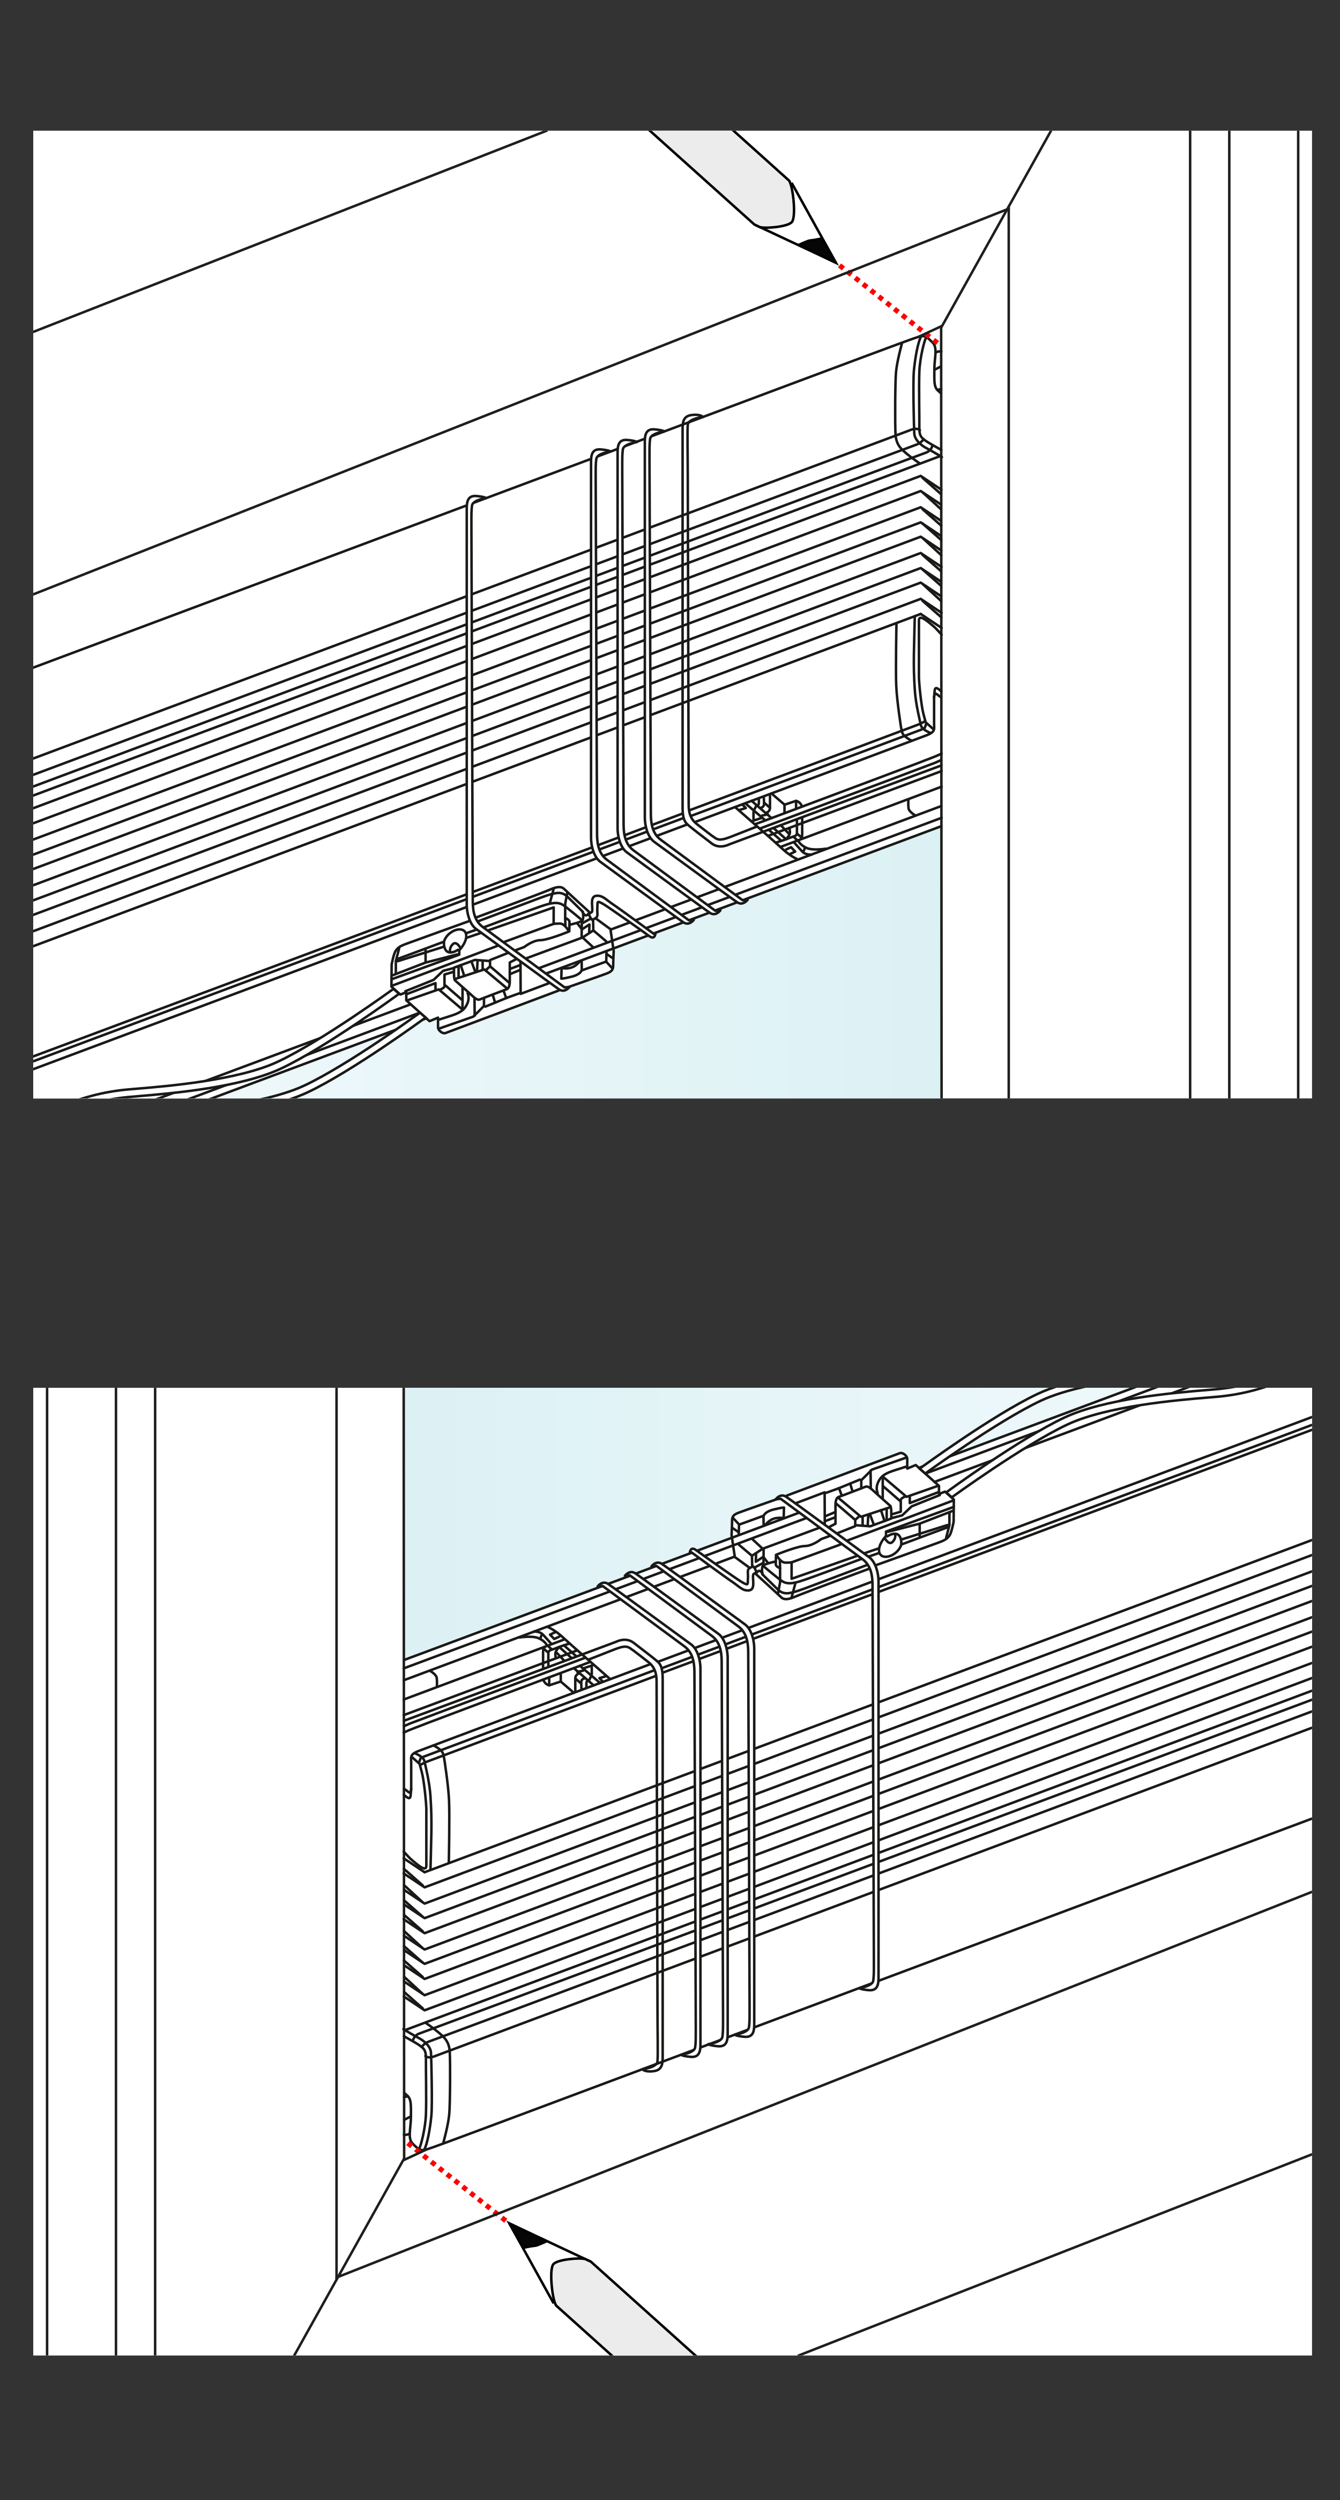 <?xml version="1.0" encoding="utf-8"?>
<!-- Generator: Adobe Illustrator 27.8.1, SVG Export Plug-In . SVG Version: 6.00 Build 0)  -->
<svg version="1.1" id="Ebene_1" xmlns="http://www.w3.org/2000/svg" xmlns:xlink="http://www.w3.org/1999/xlink" x="0px" y="0px"
	 width="268px" height="500px" viewBox="0 0 268 500" style="enable-background:new 0 0 268 500;" xml:space="preserve">
<rect x="0" y="0" width="268" height="500" fill="#333333" stroke="none"/>
<style type="text/css">
	.st0{clip-path:url(#XMLID_00000015348809510414844150000017509607426116292031_);fill:url(#SVGID_1_);}
	.st1{clip-path:url(#XMLID_00000015348809510414844150000017509607426116292031_);fill:#FFFFFF;}
	.st2{clip-path:url(#XMLID_00000015348809510414844150000017509607426116292031_);}
	.st3{fill:none;stroke:#1E1E1C;stroke-width:0.5;stroke-linecap:round;stroke-linejoin:round;}
	.st4{fill:none;stroke:#1E1E1C;stroke-width:0.5;}
	.st5{fill:none;stroke:#191918;stroke-width:0.5;stroke-linecap:round;stroke-linejoin:round;stroke-miterlimit:10;}
	.st6{fill:#FFFFFF;stroke:#191918;stroke-width:0.5;stroke-linecap:round;stroke-linejoin:round;stroke-miterlimit:10;}
	.st7{fill:#FFFFFF;stroke:#191918;stroke-width:0.5;stroke-miterlimit:10;}
	.st8{fill:none;stroke:#191918;stroke-width:0.5;stroke-miterlimit:10;}
	.st9{fill:none;stroke:#FF0000;stroke-dasharray:1,1;}
	.st10{fill:none;stroke:#020203;stroke-width:0.5;stroke-linejoin:round;stroke-miterlimit:10;}
	.st11{fill:#ECECEC;stroke:#020203;stroke-width:0.5;stroke-linecap:round;stroke-linejoin:round;stroke-miterlimit:10;}
	.st12{fill:#060607;stroke:#020203;stroke-width:0.5;stroke-miterlimit:10;}
	
		.st13{clip-path:url(#XMLID_00000143602683946188502150000010265094232684628639_);fill:url(#SVGID_00000133522223808642909950000004811867570219842745_);}
	.st14{clip-path:url(#XMLID_00000143602683946188502150000010265094232684628639_);fill:#FFFFFF;}
	.st15{clip-path:url(#XMLID_00000143602683946188502150000010265094232684628639_);}
</style>
<g>
	<defs>
		
			<rect id="XMLID_00000150104785426944429240000011147614647827592602_" x="6.65" y="277.549" width="255.755" height="193.536"/>
	</defs>
	<use xlink:href="#XMLID_00000150104785426944429240000011147614647827592602_"  style="overflow:visible;fill:#FFFFFF;"/>
	<clipPath id="XMLID_00000080908574015156758910000002256475499130764208_">
		<use xlink:href="#XMLID_00000150104785426944429240000011147614647827592602_"  style="overflow:visible;"/>
	</clipPath>
	
		<linearGradient id="SVGID_1_" gradientUnits="userSpaceOnUse" x1="80.672" y1="-70.681" x2="264.067" y2="-70.681" gradientTransform="matrix(1 0 0 1 0.04 403.564)">
		<stop  offset="0" style="stop-color:#DCF1F4"/>
		<stop  offset="0" style="stop-color:#DCF1F4"/>
		<stop  offset="1" style="stop-color:#F3FAFD"/>
	</linearGradient>
	<polygon style="clip-path:url(#XMLID_00000080908574015156758910000002256475499130764208_);fill:url(#SVGID_1_);" points="
		80.712,245.1 264.107,245.1 264.107,363.098 80.712,420.665 	"/>
	<path style="clip-path:url(#XMLID_00000080908574015156758910000002256475499130764208_);fill:#FFFFFF;" d="
		M264.687,339.075c-0.036,0.014-0.073,0.027-0.109,0.041l0.013-7.361l0.026-0.01
		l-0.026,0.009l0.011-6.272l0.046-0.017l-0.046,0.016l0.086-49.766h-33.08
		c-14.809,5.527-28.827,10.761-41.714,15.569
		c4.948-3.412,12.683-8.52,18.284-11.159c4.83-2.27,12.03-3.6,18.28-4.4
		l-9.24-0c-3.55,0.76-6.94,1.75-9.68,3.04
		c-7.929,3.735-20.19,12.484-23.004,14.518c-0.197,0.073-0.4,0.149-0.596,0.222
		l-0.094,0.114l-0.696-0.624l-1.7,0.71c0,0,0-1.3,0-1.94
		c0-0.65-0.95-1.34-1.47-1.15s-22.64,8.5-22.64,8.5s0.368,0.54-0.132,0.211
		c-1.14-0.74-2.06,0.52-2.06,0.52l0.231-0.023
		c-0.226,0.079-6.598,2.3-7.669,2.713c-1.09,0.42-1.29,0.82-1.29,1.65
		c0,0.83-0.1,2.83-0.1,2.83l0.077,0.519
		c-2.375,0.886-4.71,1.757-7.005,2.613c-0.069-0.05-0.142-0.104-0.192-0.141
		c-1.19-0.89-1.25,0.66-1.25,0.66l0.39-0.18c0,0,0.028,0.02,0.049,0.036
		c-2.038,0.76-4.042,1.508-6.012,2.242c-0.007-0.005-0.02-0.014-0.027-0.018
		c-1.14-0.74-2.06,0.52-2.06,0.52l0.99-0.1c0,0,0.006,0.004,0.006,0.005
		c-1.395,0.52-2.775,1.035-4.134,1.542c-0.043-0.03-0.085-0.058-0.113-0.077
		c-1.14-0.74-2.06,0.52-2.06,0.52l0.99-0.1c0,0,0.036,0.027,0.088,0.065
		c-1.503,0.56-2.982,1.112-4.438,1.655c-0.008-0.006-0.022-0.015-0.03-0.02
		c-1.14-0.74-2.06,0.52-2.06,0.52l0.99-0.1c0,0,0.008,0.006,0.009,0.007
		c-17.044,6.356-30.741,11.463-39.739,14.813v1.651l-0.05,0.019
		c0.016-0.006,0.034-0.013,0.05-0.019v9.35l-0.05,0.019
		c0.016-0.006,0.034-0.013,0.05-0.019v1.145
		c-0.003,0.001-0.007,0.003-0.01,0.004l0.01-0.003v2.351
		c-0.017,0.008-0.033,0.014-0.05,0.023l0.05-0.019v23.511l-0.05,0.287
		c0.017,0.018,0.033,0.036,0.05,0.055v4.298l-0.05,0.018l0.05,0.033v9.119
		l-0.05,0.018l0.05,0.033v15.413l-0.01,0.004l0.01,0.007v24.823l0.137-0.209
		c0.56-0.281,1.165-0.593,1.203-0.621l-1.202,0.62c0,0,1.262-1.09,1.262-0.59
		c0,2.27-0.71,4.36,0.34,5.39c0.863,0.855,1.346,1.369,2.221,1.283
		l0.009,0.057c0.012-0.018,0.023-0.041,0.035-0.06
		c0.167-0.02,0.344-0.054,0.545-0.12c1.625-0.523,1.799-0.566,43.136-16.034
		c0.028,0.035,0.499,0.607,2.224,0.394c1.333-0.164,1.7-0.927,1.801-1.9
		c1.992-0.746,3.709-1.38,3.709-1.38s0.3,0.27,1.95,0.41
		c1.414,0.12,1.819-0.71,1.907-1.861c0.55-0.206,1.106-0.414,1.667-0.624
		c0.163,0.083,0.641,0.26,1.876,0.365c1.378,0.117,1.796-0.671,1.898-1.777
		c1.31-0.49,1.462-0.523,1.462-0.523s0.3,0.27,1.95,0.41
		c1.421,0.121,1.824-0.718,1.909-1.879c7.035-2.633,20.999-7.855,20.999-7.855
		s0.3,0.27,1.95,0.41c1.412,0.12,1.818-0.708,1.906-1.858
		c23.058-8.631,52.136-19.515,88.856-33.258l0.031-18.185
		c0.013-0.005,0.026-0.01,0.039-0.015l-0.039,0.014l0.01-5.603L264.687,339.075z
		 M128.499,413.821"/>
	<g style="clip-path:url(#XMLID_00000080908574015156758910000002256475499130764208_);">
		<g>
			<g>
				<line class="st3" x1="31.027" y1="271.985" x2="31.027" y2="471.085"/>
				<line class="st3" x1="80.737" y1="271.985" x2="80.827" y2="431.685"/>
				<line class="st3" x1="67.307" y1="271.985" x2="67.307" y2="455.915"/>
				<line class="st4" x1="23.197" y1="471.085" x2="23.197" y2="271.985"/>
				<line class="st4" x1="9.417" y1="271.985" x2="9.417" y2="471.085"/>
			</g>
			<g>
				<g>
					<g>
						<path class="st5" d="M264.537,362.905C86.777,429.435,87.977,429.015,85.337,429.865
							c-1.29,0.42-1.77-0.13-2.81-1.16
							c-1.05-1.03-0.34-3.12-0.34-5.39c0-2.27,0.1-3.42-0.7-4.19
							c-0.1-0.09-0.32-0.29-0.64-0.57"/>
						<path class="st5" d="M264.547,337.325L80.987,406.015"/>
						<path class="st5" d="M80.817,419.385c0.2-0.02,0.45-0.06,0.73-0.13"/>
						<path class="st5" d="M80.547,424.115"/>
						<path class="st5" d="M82.127,423.285c-0.04,0.03-0.7,0.37-1.28,0.66"/>
						<path class="st5" d="M81.937,426.705c0,0-0.47,0.33-1.15,0.22"/>
						<path class="st5" d="M80.787,407.235c0.07,0.04,0.13,0.07,0.2,0.11
							c1.15,0.63,2.57,1.44,2.99,1.76c0.6,0.47,1.23,0.76,1.21,2.5
							c-0.03,1.73,0.11,8.3,0,11.24s-1.05,6.38-1.31,6.78"/>
						<path class="st5" d="M77.797,402.305"/>
						<line class="st5" x1="80.677" y1="405.805" x2="80.847" y2="405.925"/>
						<path class="st5" d="M80.987,406.015c0,0,2.09,1.23,2.85,1.62
							c0.76,0.39,2.29,1.52,2.36,2.89c0.08,1.37,0.29,10.38,0.08,12.56
							s-0.76,5.81-1.52,6.96"/>
						<path class="st5" d="M85.097,404.535c0,0,1.5,1,2.71,2.02s2.05,1.87,2.15,3.91
							c0.11,2.05,0.08,10.06-0.1,12.27s-1.21,5.88-1.21,5.88"/>
						<line class="st5" x1="80.837" y1="398.395" x2="84.547" y2="401.655"/>
						<polyline class="st5" points="264.177,334.925 84.917,402.045 80.777,399.285 						"/>
						<polyline class="st5" points="264.617,331.745 84.917,399.025 80.827,396.295 						"/>
						<line class="st5" x1="80.787" y1="392.075" x2="84.547" y2="395.385"/>
						<polyline class="st5" points="264.267,328.625 84.917,395.775 80.837,393.055 						"/>
						<polyline class="st5" points="264.647,325.465 84.917,392.755 80.837,390.035 						"/>
						<line class="st5" x1="80.837" y1="395.355" x2="84.447" y2="398.675"/>
						<line class="st5" x1="80.807" y1="389.215" x2="84.547" y2="392.515"/>
						<polyline class="st5" points="264.477,322.655 84.917,389.885 80.797,387.135 						"/>
						<line class="st5" x1="80.827" y1="382.975" x2="84.547" y2="386.245"/>
						<polyline class="st5" points="264.107,319.545 84.917,386.625 80.737,383.835 						"/>
						<polyline class="st5" points="264.297,316.455 84.917,383.615 80.837,380.895 						"/>
						<line class="st5" x1="80.797" y1="386.185" x2="84.447" y2="389.535"/>
						<line class="st5" x1="80.827" y1="380.065" x2="84.547" y2="383.335"/>
						<polyline class="st5" points="264.357,313.525 84.917,380.705 80.827,377.975 						"/>
						<polyline class="st5" points="80.737,374.665 84.917,377.455 264.267,310.295 						"/>
						<line class="st5" x1="84.547" y1="377.065" x2="80.787" y2="373.755"/>
						<line class="st5" x1="84.917" y1="374.435" x2="80.737" y2="371.645"/>
						<line class="st5" x1="80.827" y1="377.025" x2="84.447" y2="380.355"/>
						<path class="st5" d="M80.737,370.295c0.62,0.67,1.23,1.38,1.69,1.74
							c0.84,0.67,2.84,2.56,2.84,1.09s0-10.12,0-11.24
							s-0.42-5.53-0.88-7.36c-0.46-1.82-0.56-2-0.56-2"/>
						<path class="st5" d="M183.937,293.505c14.48-5.4,30.55-11.4,47.67-17.79"/>
						<path class="st5" d="M80.787,331.995c15.31-5.7,44.21-16.48,80.08-29.86"/>
						<path class="st5" d="M80.737,343.015c7.89-2.94,19.79-7.38,34.72-12.96"/>
						<path class="st5" d="M80.827,345.215c0.36-0.17,0.74-0.34,1.16-0.52
							c0.29-0.13,13.06-4.92,35.05-13.16"/>
						<path class="st5" d="M185.277,294.625c15.14-5.66,32.13-12.01,50.27-18.79"/>
						<path class="st5" d="M80.737,333.665c15.25-5.68,44.95-16.77,81.61-30.47"/>
						<path class="st5" d="M186.917,296.365c16.47-6.15,35.05-13.09,54.88-20.49"/>
						<path class="st5" d="M80.787,336.025c12.71-4.76,36.37-13.6,66.15-24.72"/>
						<line class="st5" x1="80.737" y1="339.895" x2="112.787" y2="327.905"/>
						<path class="st5" d="M85.947,334.125c0,0,1.3,0.7,1.4,1.44
							s0.03,1.72,0.03,1.72"/>
						<path class="st5" d="M80.737,346.515c1.5-0.74,2.98-1.2,4.59-1.86
							c0.43-0.18,12.45-4.69,32.77-12.3"/>
						<line class="st5" x1="264.397" y1="307.245" x2="84.917" y2="374.435"/>
						<path class="st5" d="M131.587,332.345c30.69-11.48,79.17-29.62,132.82-49.7"/>
						<path class="st5" d="M132.387,333.615c30.49-11.4,78.59-29.4,131.9-49.35"/>
						<path class="st5" d="M132.557,334.515c30.42-11.38,78.49-29.36,131.78-49.29"/>
						<path class="st5" d="M80.827,357.755c0.09,0.07,0.17,0.13,0.22,0.15
							c0.56,0.32,1.19,1.37,1.19-0.46c0-1.82,0-4.03,0-5.01
							s-0.28-1.51,1.26-2.17c0.32-0.14,18.62-6.99,46.53-17.43"/>
						<path class="st5" d="M84.677,351.345c0.32-0.14,18.24-6.85,46.15-17.29"/>
						<path class="st5" d="M85.217,352.385c0.32-0.14,17.92-6.73,45.83-17.17"/>
						<path class="st5" d="M83.077,350.685c0,0,1.61,0.63,1.79,1.47
							s1.05,4.2,1.23,7.11c0.18,2.91,0.21,4.31,0.18,7.08
							c-0.04,2.77-0.18,7.53-0.18,7.53"/>
						<path class="st5" d="M80.797,358.955c0.56,0.46,1.23,1.16,1.33,0.11
							c0.11-1.05,0.11-1.4,0.11-1.4"/>
						<path class="st5" d="M86.687,349.075c0,0,1.72,0.81,1.93,1.68
							c0.21,0.88,0.21,0.88,0.21,0.88s0.84,5.25,0.98,8.41
							c0.14,3.15-0.04,12.29-0.04,12.29"/>
						<path class="st5" d="M109.557,325.385c0,0,1.42,0.57,3.05,2.1
							c1.63,1.52,9.3,8.21,9.3,8.21"/>
						<path class="st5" d="M108.967,329.385c0,0-0.35-0.12-0.35,1.1s0,3.13,0,3.13"/>
						<path class="st5" d="M108.617,335.915c0,0,0.26,0.55,0.57,0.81
							s0.65,0.33,0.65,0.33l2.32-0.77v-1.48"/>
						<line class="st5" x1="109.837" y1="335.465" x2="109.837" y2="337.065"/>
						<path class="st5" d="M109.667,333.065c0,0,0-1.7,0-2.4c0-0.7,0.5-0.62,1.46-1.02
							s2.66-0.91,2.66-0.91"/>
						<line class="st5" x1="108.827" y1="329.795" x2="109.617" y2="330.485"/>
						<line class="st5" x1="109.557" y1="329.135" x2="110.347" y2="329.875"/>
						<path class="st5" d="M111.617,329.655c0,0-0.62,0.62-0.55,1.24
							s0.07,0.62,0.07,0.62"/>
						<line class="st5" x1="111.367" y1="330.565" x2="112.787" y2="332.065"/>
						<line class="st5" x1="111.837" y1="329.375" x2="114.307" y2="331.585"/>
						<line class="st5" x1="112.787" y1="329.055" x2="115.137" y2="331.135"/>
						<path class="st5" d="M106.717,326.325c0,0,1.18-0.18,1.93,0.64
							s1.6,1.77,1.6,1.77"/>
						<polyline class="st5" points="111.067,326.415 110.017,326.915 110.847,327.785 
							111.837,327.325 						"/>
						<path class="st5" d="M108.427,326.935c0,0-0.31,0.27-0.32,0.8"/>
						<path class="st5" d="M103.917,327.485c0,0,2.42-0.4,3.71,0.11
							c1.29,0.51,1.71,1.37,1.71,1.37"/>
						<line class="st5" x1="114.767" y1="333.615" x2="118.737" y2="337.065"/>
						<path class="st5" d="M115.737,334.705c0,0-0.68,0.21-0.68,0.97s0,2.41,0,2.41"/>
						<line class="st5" x1="112.147" y1="336.295" x2="114.767" y2="338.545"/>
						<path class="st5" d="M116.857,335.685c0,0-0.61,0.08-0.61,0.78
							s0.06,1.43,0.06,1.43"/>
						<line class="st5" x1="115.067" y1="335.675" x2="116.077" y2="336.565"/>
						<line class="st5" x1="115.987" y1="333.155" x2="119.897" y2="336.485"/>
						<line class="st5" x1="115.467" y1="334.355" x2="116.607" y2="334.125"/>
						<line class="st5" x1="118.157" y1="335.365" x2="117.757" y2="336.155"/>
						<line class="st5" x1="118.527" y1="333.045" x2="116.607" y2="333.685"/>
						<line class="st5" x1="118.357" y1="333.485" x2="118.357" y2="334.825"/>
						<polyline class="st5" points="121.117,335.245 119.897,335.615 120.507,336.265 						"/>
						<path class="st5" d="M117.477,336.195c0,0-0.2-0.05-0.2,0.66s0,0.71,0,0.71"/>
						<polyline class="st5" points="84.147,351.575 83.747,352.615 82.417,351.425 						"/>
						<line class="st5" x1="84.127" y1="352.935" x2="84.867" y2="352.545"/>
						<path class="st5" d="M82.557,408.185c0,0,0.16-1.16,1.47-1.55
							c0.55-0.16,83.62-31.24,180.66-67.56"/>
						<path class="st5" d="M84.347,409.395c0,0,0.42-0.81,1.73-1.21
							c0.54-0.16,82.29-30.74,178.31-66.66"/>
						<path class="st5" d="M85.077,411.185c0,0,0.53,0.53,1.63,0.13
							c0.45-0.16,81.98-30.69,177.9-66.61"/>
						<path class="st6" d="M119.527,317.275c0,0,0.92-1.26,2.06-0.52
							c1.14,0.75,15.78,11.5,16.63,12.11c1.29,0.93,1.86,3.17,1.87,4.75
							s0,73.83,0,75.28s-0.28,2.6-1.93,2.46s-1.95-0.41-1.95-0.41
							s2.7-0.37,2.83-1.5s0.12-1.35,0.12-4.29s-0.27-68.77-0.27-70.32
							c0-1.55,0-4.09-1.97-5.55s-16.4-12.11-16.4-12.11L119.527,317.275z"/>
						<path class="st6" d="M124.977,315.155c0,0,0.92-1.26,2.06-0.52
							c1.14,0.75,15.78,11.5,16.63,12.11c1.29,0.93,1.86,3.17,1.87,4.75
							s0,73.83,0,75.28s-0.28,2.6-1.93,2.46s-1.95-0.41-1.95-0.41
							s2.7-0.37,2.83-1.5s0.12-1.35,0.12-4.29s-0.27-68.77-0.27-70.32
							c0-1.55,0-4.09-1.97-5.55s-16.4-12.11-16.4-12.11L124.977,315.155z"/>
						<path class="st6" d="M130.287,313.265c0,0,0.92-1.26,2.06-0.52
							c1.14,0.75,15.78,11.5,16.63,12.11c1.29,0.93,1.86,3.17,1.87,4.75
							s0,73.83,0,75.28c0,1.45-0.28,2.6-1.93,2.46s-1.95-0.41-1.95-0.41
							s2.7-0.37,2.83-1.5s0.12-1.35,0.12-4.29s-0.27-68.77-0.27-70.32
							c0-1.55,0-4.09-1.97-5.55s-16.4-12.11-16.4-12.11L130.287,313.265z"/>
						<path class="st5" d="M80.777,344.145c9.83-3.65,25.43-9.45,42.45-15.8
							c0,0,1.89-1.02,3.47,0.18c1.57,1.2,4.27,3.26,4.88,3.83
							c0.61,0.56,0.96,1.38,0.96,3.42s0,74.06,0,75.49
							c0,1.44-0.05,2.74-1.84,2.96c-1.78,0.22-2.23-0.4-2.23-0.4
							s2.91-0.3,3.03-1.57c0.12-1.27,0-6.46,0-10.56
							s-0.18-63.89-0.18-65.4c0-1.51-0.3-2.87-1.68-3.92
							c-1.38-1.05-2.73-2.17-3.64-2.76
							c-0.9-0.59-1.86-0.24-3.8,0.53c-1.94,0.76-4.46,1.75-4.46,1.75"/>
						<path class="st6" d="M137.947,310.665c0,0,0.06-1.55,1.25-0.66
							c1.19,0.89,8.12,5.77,9.06,6.33c1.58,0.94,1.24,0.48,1.33-0.6
							c0.09-1.08-0.27-1.81,0.38-2.15c0.64-0.34,0.64-0.34,0.64-0.34
							s0.76,0.8,0.57,1.23s-0.58-0.07-0.58,0.88s0.4,2.63-0.85,2.72
							c-1.25,0.1-1.91-0.8-3.31-1.73c-1.4-0.93-8.1-5.86-8.1-5.86
							L137.947,310.665z"/>
						<path class="st5" d="M149.967,313.585l-3-2.19l-0.65-4.38c0,0,0.1-2,0.1-2.83
							s0.2-1.23,1.29-1.65c1.09-0.42,7.69-2.72,7.69-2.72"/>
						<polyline class="st5" points="146.637,303.625 147.807,304.875 147.757,306.815 						"/>
						<line class="st5" x1="146.637" y1="305.675" x2="147.647" y2="306.385"/>
						<line class="st5" x1="152.697" y1="303.235" x2="152.727" y2="305.025"/>
						<path class="st5" d="M153.167,304.865c0,0,0.68-0.89,1.67-1.17
							c1-0.28,1.9-0.07,1.9-0.07l0.06-2.12c0,0-0.21-0.07-2.04,0.38
							c-1.84,0.45-2,1.24-2,1.24l-4.82,1.75"/>
						<polyline class="st5" points="147.807,308.955 150.387,311.145 150.397,311.385 
							150.437,313.245 						"/>
						<polyline class="st5" points="150.467,307.815 152.537,309.735 150.387,311.145 						"/>
						<line class="st5" x1="163.948" y1="305.513" x2="152.537" y2="309.735"/>
						<polyline class="st5" points="152.727,309.875 152.697,312.535 150.927,313.495 						"/>
						<polyline class="st5" points="151.217,310.795 151.167,312.335 152.727,311.305 						"/>
						<path class="st5" d="M155.607,318.645l0.41-2.17v-2.84c0,0-0.86-0.31-0.86-0.78
							s0.04-1.9,0.04-1.9s4.27-1.76,5.78-1.76
							c1.52,0,3.23-1.37,3.23-1.37l1.885-0.699"/>
						<path class="st5" d="M152.787,311.495c0.21,0.33,0.77,1.02,0.77,1.02"/>
						<path class="st5" d="M151.367,314.495c0,0,0.41-0.69,0.89-0.1
							s0.24,0.46,0.24,0.46s-0.25-1.35,0.09-1.72s2.3-0.8,2.3-0.8"/>
						<path class="st5" d="M151.197,314.815c0,0,4.53,4.13,5.06,4.65
							c0.53,0.51,1.4,0.47,2.81-0.16
							c1.42-0.63,14.866-5.609,14.866-5.609"/>
						<line class="st5" x1="159.047" y1="316.755" x2="158.317" y2="319.475"/>
						<path class="st5" d="M152.577,313.135c0,0,3.11,2.63,3.89,3.11
							c0.78,0.49,1.71,0.56,3.56,0c1.86-0.56,12.323-4.5,12.323-4.5"/>
						<polyline class="st5" points="171.282,311.209 158.317,315.745 158.327,312.455 
							168.212,308.845 						"/>
						<path class="st5" d="M155.397,311.145c0,0,0.74,1.37,1.67,1.37
							s1.26-0.06,1.26-0.06"/>
						<line class="st5" x1="155.977" y1="312.075" x2="156.017" y2="313.635"/>
						<path class="st5" d="M152.477,314.855l3.11,3.05c0,0,0.61,0.69,1.63,0.74
							s2.88-0.65,4.44-1.23c1.56-0.58,11.797-4.45,11.797-4.45"/>
						<path class="st5" d="M157.337,299.115c0,0,22.12-8.31,22.64-8.5s1.47,0.5,1.47,1.15
							c0,0.64,0,1.94,0,1.94l1.7-0.71l4.65,4.17v1.62l1.2-0.47
							l1.77,1.58l-0.04,4.43c0,0-0.4,2.2-0.83,2.77
							c-0.42,0.57-0.7,0.85-2.06,1.36
							c-1.36,0.51-12.48,4.51-12.48,4.51"/>
						<polyline class="st5" points="159.337,300.565 164.927,298.455 164.957,304.715 						"/>
						<polyline class="st5" points="181.177,291.535 174.397,293.905 172.257,296.035 
							172.257,297.635 						"/>
						<polyline class="st5" points="165.197,298.565 167.807,297.625 168.287,298.915 						"/>
						<line class="st5" x1="171.977" y1="295.905" x2="167.587" y2="297.705"/>
						<line class="st5" x1="165.057" y1="303.235" x2="167.087" y2="302.385"/>
						<line class="st5" x1="165.057" y1="304.195" x2="167.087" y2="303.435"/>
						<line class="st5" x1="167.527" y1="306.615" x2="171.017" y2="305.225"/>
						<path class="st5" d="M167.107,300.595l3.94,3.38v1.05l3.01,0.22l4.2-1.55
							c0,0,0-0.51,0-1.31s-0.16-1.19-0.16-1.19s-2.08-1.85-2.83-2.51
							s-1.58-1.62-2.19-1.34c0,0-4.78,1.85-5.25,1.99
							c-0.48,0.14-0.73,0.61-0.73,1.76c0,0.38,0,0.9,0,1.43
							c0,1.09,0,2.21,0,2.21l-1.35,0.7"/>
						<polyline class="st5" points="167.817,299.685 172.197,303.345 177.977,301.455 						"/>
						<line class="st5" x1="171.207" y1="303.825" x2="171.777" y2="303.295"/>
						<line class="st5" x1="172.527" y1="303.365" x2="172.527" y2="304.875"/>
						<line class="st5" x1="173.647" y1="303.025" x2="173.547" y2="305.105"/>
						<line class="st5" x1="174.057" y1="303.025" x2="174.747" y2="304.875"/>
						<line class="st5" x1="176.197" y1="302.035" x2="176.907" y2="304.195"/>
						<line class="st5" x1="177.337" y1="301.765" x2="177.337" y2="303.955"/>
						<line class="st5" x1="174.117" y1="294.085" x2="174.157" y2="297.625"/>
						<line class="st5" x1="170.037" y1="296.705" x2="170.507" y2="298.275"/>
						<polyline class="st5" points="176.547,299.685 176.547,297.165 180.157,300.305 
							180.157,302.325 178.357,302.855 						"/>
						<polyline class="st5" points="178.547,303.555 180.437,303.065 182.337,301.255 
							187.967,298.995 						"/>
						<polyline class="st5" points="187.797,298.375 181.957,300.605 181.957,299.335 						"/>
						<polyline class="st5" points="176.667,295.405 181.317,299.355 187.587,297.165 						"/>
						<path class="st5" d="M181.057,299.285c0,0-1.1,0.41-0.9,0.86"/>
						<line class="st5" x1="169.497" y1="308.085" x2="190.697" y2="300.065"/>
						<path class="st5" d="M190.757,301.365l-13.56,4.94l0.01,0.88
							c0,0-1.31,1.31-1.4,2.7c-0.08,1.39,1.11,1.79,2.46,1.2
							c1.15-0.5,2.08-1.74,2-2.53"/>
						<path class="st5" d="M177.447,307.275c0,0,2.65-1.85,2.83,1.28"/>
						<polyline class="st5" points="177.587,306.345 183.937,304.715 190.437,302.205 						"/>
						<line class="st5" x1="183.937" y1="304.875" x2="183.937" y2="307.255"/>
						<polyline class="st5" points="189.887,302.555 189.887,305.025 189.227,307.545 						"/>
						<line class="st5" x1="172.897" y1="310.635" x2="175.647" y2="309.695"/>
						<line class="st5" x1="173.767" y1="311.295" x2="175.797" y2="310.595"/>
						<polyline class="st5" points="180.387,308.845 186.047,306.735 189.557,305.435 						"/>
						<line class="st5" x1="180.457" y1="307.835" x2="189.497" y2="304.995"/>
						<path class="st5" d="M176.977,307.645c0,0,0.78,1.46,1.51,0.75
							c0.73-0.7,0.55-1.43,0.55-1.43"/>
						<g>
							<path class="st7" d="M226.457,275.725c-6.25,0.8-13.45,2.13-18.28,4.4
								c-8.83,4.16-22.97,14.46-23.12,14.57l-1.12-0.98
								c0.14-0.1,14.64-10.73,23.6-14.95
								c2.74-1.29,6.13-2.28,9.68-3.04"/>
						</g>
						<g>
							<path class="st7" d="M257.287,275.755c-4.38,1.93-8.94,3.13-13.67,3.57
								c-0.53,0.05-1.2,0.11-1.99,0.17c-6.06,0.5-20.27,1.69-28.15,5.4
								c-8.83,4.16-22.97,14.46-23.12,14.56l-1.12-0.98
								c0.14-0.11,14.64-10.73,23.6-14.95c8.13-3.83,22-4.98,28.67-5.54
								c0.78-0.07,1.45-0.12,1.97-0.17c3.18-0.3,6.29-0.95,9.32-1.95
								"/>
						</g>
						<path class="st8" d="M175.617,298.785c0,0-0.62-0.99,0.01-2.35
							c0.63-1.36,1.58-1.84,3.44-2.43s1.86-0.59,1.86-0.59l0.33-0.12"
							/>
						<line class="st8" x1="176.557" y1="295.585" x2="176.547" y2="297.165"/>
						<path class="st3" d="M111.837,463.825"/>
						<path class="st6" d="M155.145,299.846c0,0,0.92-1.26,2.06-0.52
							c1.14,0.75,15.78,11.5,16.63,12.11c1.29,0.93,1.86,3.17,1.87,4.75
							s0,77.925,0,79.375c0,1.45-0.28,2.6-1.93,2.46s-1.95-0.41-1.95-0.41
							s2.7-0.37,2.83-1.5s0.12-1.35,0.12-4.29s-0.27-72.865-0.27-74.415
							c0-1.55,0-4.09-1.97-5.55s-16.4-12.11-16.4-12.11L155.145,299.846z"/>
					</g>
					<g>
						<line class="st9" x1="81.557" y1="428.615" x2="101.252" y2="444.224"/>
					</g>
				</g>
			</g>
			<line class="st3" x1="159.717" y1="471.085" x2="277.997" y2="424.735"/>
			<line class="st3" x1="80.827" y1="431.685" x2="58.847" y2="471.085"/>
			<line class="st3" x1="279.217" y1="371.705" x2="67.307" y2="455.485"/>
			<line class="st3" x1="85.337" y1="429.865" x2="80.737" y2="432.005"/>
			<g>
				<polyline class="st10" points="110.727,460.655 101.877,444.675 118.197,452.335 				"/>
				<path class="st11" d="M143.417,474.975l-25.22-22.64l-1.27-0.6l-0.06,0.04
					c-0.71-0.27-5.44,0.04-6.22,1.08c-0.89,1.19-0.12,7.65,0.66,8.31
					l0,0l15.48,13.9"/>
				<path class="st12" d="M104.657,449.545c0,0,1.28-0.3,2.48-0.43
					c0.32-0.03,2.09-0.83,2.09-0.83l-7.35-3.62L104.657,449.545z"/>
			</g>
		</g>
	</g>
</g>
<g>
	<defs>
		
			<rect id="XMLID_00000103953288652701446650000016842903145060231612_" x="6.65" y="26.137" transform="matrix(-1 -1.224647e-16 1.224647e-16 -1 269.055 245.81)" width="255.755" height="193.536"/>
	</defs>
	<use xlink:href="#XMLID_00000103953288652701446650000016842903145060231612_"  style="overflow:visible;fill:#FFFFFF;"/>
	<clipPath id="XMLID_00000106862446056865402570000016458520826985566860_">
		<use xlink:href="#XMLID_00000103953288652701446650000016842903145060231612_"  style="overflow:visible;"/>
	</clipPath>
	
		<linearGradient id="SVGID_00000130614933543930263030000000549233016891523732_" gradientUnits="userSpaceOnUse" x1="80.672" y1="-322.093" x2="264.067" y2="-322.093" gradientTransform="matrix(-1 0 0 -1 269.015 -157.754)">
		<stop  offset="0" style="stop-color:#DCF1F4"/>
		<stop  offset="0" style="stop-color:#DCF1F4"/>
		<stop  offset="1" style="stop-color:#F3FAFD"/>
	</linearGradient>
	
		<polygon style="clip-path:url(#XMLID_00000106862446056865402570000016458520826985566860_);fill:url(#SVGID_00000130614933543930263030000000549233016891523732_);" points="
		188.343,252.122 4.948,252.122 4.948,134.124 188.343,76.557 	"/>
	<path style="clip-path:url(#XMLID_00000106862446056865402570000016458520826985566860_);fill:#FFFFFF;" d="M4.368,158.147
		c0.036-0.014,0.073-0.027,0.109-0.041l-0.013,7.361l-0.026,0.01l0.026-0.009
		l-0.011,6.272l-0.046,0.017l0.046-0.016l-0.086,49.766h33.08
		c14.809-5.527,28.827-10.761,41.714-15.569
		c-4.948,3.412-12.683,8.52-18.284,11.159
		c-4.83,2.27-12.03,3.6-18.28,4.4l9.24,0
		c3.55-0.76,6.94-1.75,9.68-3.04c7.929-3.735,20.19-12.484,23.004-14.518
		c0.197-0.073,0.4-0.149,0.596-0.222l0.094-0.114l0.696,0.624l1.7-0.71
		c0,0,0,1.3,0,1.94c0,0.65,0.95,1.34,1.47,1.15s22.64-8.5,22.64-8.5
		s-0.368-0.54,0.132-0.211c1.14,0.74,2.06-0.52,2.06-0.52l-0.231,0.023
		c0.226-0.079,6.598-2.3,7.669-2.713c1.09-0.42,1.29-0.82,1.29-1.65
		c0-0.83,0.1-2.83,0.1-2.83l-0.077-0.519
		c2.375-0.886,4.71-1.757,7.005-2.613c0.069,0.05,0.142,0.104,0.192,0.141
		c1.19,0.89,1.25-0.66,1.25-0.66l-0.39,0.18c0,0-0.028-0.02-0.049-0.036
		c2.038-0.76,4.042-1.508,6.012-2.242c0.007,0.005,0.02,0.014,0.027,0.018
		c1.14,0.74,2.06-0.52,2.06-0.52l-0.99,0.1c0,0-0.006-0.004-0.006-0.005
		c1.395-0.52,2.775-1.035,4.134-1.542c0.043,0.03,0.085,0.058,0.113,0.077
		c1.14,0.74,2.06-0.52,2.06-0.52l-0.99,0.1c0,0-0.036-0.027-0.088-0.065
		c1.503-0.56,2.982-1.112,4.438-1.655c0.008,0.006,0.022,0.015,0.03,0.02
		c1.14,0.74,2.06-0.52,2.06-0.52l-0.99,0.1c0,0-0.008-0.006-0.009-0.007
		c17.044-6.356,30.741-11.463,39.739-14.813v-1.651l0.05-0.019
		c-0.016,0.006-0.034,0.013-0.05,0.019v-9.35l0.05-0.019
		c-0.016,0.006-0.034,0.013-0.05,0.019v-1.145
		c0.003-0.001,0.007-0.003,0.01-0.004l-0.01,0.003v-2.351
		c0.017-0.008,0.033-0.014,0.05-0.023l-0.05,0.019v-23.511l0.05-0.287
		c-0.017-0.018-0.033-0.036-0.05-0.055v-4.298l0.05-0.018l-0.05-0.033v-9.119
		l0.05-0.018l-0.05-0.033V97.94l0.01-0.004l-0.01-0.007V73.107l-0.137,0.209
		c-0.56,0.281-1.165,0.593-1.203,0.621l1.202-0.62c0,0-1.262,1.09-1.262,0.59
		c0-2.27,0.71-4.36-0.34-5.39c-0.863-0.855-1.346-1.369-2.221-1.283
		l-0.009-0.057c-0.012,0.018-0.023,0.041-0.035,0.06
		c-0.167,0.02-0.344,0.054-0.545,0.12c-1.625,0.523-1.799,0.566-43.136,16.034
		c-0.028-0.035-0.499-0.607-2.224-0.394c-1.333,0.164-1.7,0.927-1.801,1.9
		c-1.992,0.746-3.709,1.38-3.709,1.38s-0.3-0.27-1.95-0.41
		c-1.414-0.12-1.819,0.71-1.907,1.861c-0.55,0.206-1.106,0.414-1.667,0.624
		c-0.163-0.083-0.641-0.26-1.876-0.365c-1.378-0.117-1.796,0.671-1.898,1.777
		c-1.31,0.49-1.462,0.523-1.462,0.523s-0.3-0.27-1.95-0.41
		c-1.421-0.121-1.824,0.718-1.909,1.879c-7.035,2.633-20.999,7.855-20.999,7.855
		s-0.3-0.27-1.95-0.41c-1.412-0.12-1.818,0.708-1.906,1.858
		c-23.058,8.631-52.136,19.515-88.856,33.258l-0.031,18.185
		c-0.013,0.005-0.026,0.01-0.039,0.015l0.039-0.014l-0.01,5.603L4.368,158.147z
		 M140.556,83.401"/>
	<g style="clip-path:url(#XMLID_00000106862446056865402570000016458520826985566860_);">
		<g>
			<g>
				<line class="st3" x1="238.028" y1="225.237" x2="238.028" y2="26.137"/>
				<line class="st3" x1="188.318" y1="225.237" x2="188.228" y2="65.537"/>
				<line class="st3" x1="201.748" y1="225.237" x2="201.748" y2="41.307"/>
				<line class="st4" x1="245.858" y1="26.137" x2="245.858" y2="225.237"/>
				<line class="st4" x1="259.638" y1="225.237" x2="259.638" y2="26.137"/>
			</g>
			<g>
				<g>
					<g>
						<path class="st5" d="M4.518,134.317C182.278,67.787,181.078,68.207,183.718,67.357
							c1.29-0.42,1.77,0.13,2.81,1.16c1.05,1.03,0.34,3.12,0.34,5.39
							c0,2.27-0.1,3.42,0.7,4.19c0.1,0.09,0.32,0.29,0.64,0.57"/>
						<path class="st5" d="M4.508,159.897l183.56-68.69"/>
						<path class="st5" d="M188.238,77.837c-0.2,0.02-0.45,0.06-0.73,0.13"/>
						<path class="st5" d="M188.508,73.107"/>
						<path class="st5" d="M186.928,73.937c0.04-0.03,0.7-0.37,1.28-0.66"/>
						<path class="st5" d="M187.118,70.517c0,0,0.47-0.33,1.15-0.22"/>
						<path class="st5" d="M188.268,89.987c-0.07-0.04-0.13-0.07-0.2-0.11
							c-1.15-0.63-2.57-1.44-2.99-1.76c-0.6-0.47-1.23-0.76-1.21-2.5
							c0.03-1.73-0.11-8.3,0-11.24s1.05-6.38,1.31-6.78"/>
						<path class="st5" d="M191.258,94.917"/>
						<line class="st5" x1="188.378" y1="91.417" x2="188.208" y2="91.297"/>
						<path class="st5" d="M188.068,91.207c0,0-2.09-1.23-2.85-1.62
							c-0.76-0.39-2.29-1.52-2.36-2.89
							c-0.08-1.37-0.29-10.38-0.08-12.56
							c0.21-2.18,0.76-5.81,1.52-6.96"/>
						<path class="st5" d="M183.958,92.687c0,0-1.5-1-2.71-2.02
							c-1.21-1.02-2.05-1.87-2.15-3.91
							c-0.11-2.05-0.08-10.06,0.1-12.27
							c0.18-2.21,1.21-5.88,1.21-5.88"/>
						<line class="st5" x1="188.218" y1="98.827" x2="184.508" y2="95.567"/>
						<polyline class="st5" points="4.878,162.297 184.138,95.177 188.278,97.937 						"/>
						<polyline class="st5" points="4.438,165.477 184.138,98.197 188.228,100.927 						"/>
						<line class="st5" x1="188.268" y1="105.147" x2="184.508" y2="101.837"/>
						<polyline class="st5" points="4.788,168.597 184.138,101.447 188.218,104.167 						"/>
						<polyline class="st5" points="4.408,171.757 184.138,104.467 188.218,107.187 						"/>
						<line class="st5" x1="188.218" y1="101.867" x2="184.608" y2="98.547"/>
						<line class="st5" x1="188.248" y1="108.007" x2="184.508" y2="104.707"/>
						<polyline class="st5" points="4.578,174.567 184.138,107.337 188.258,110.087 						"/>
						<line class="st5" x1="188.228" y1="114.247" x2="184.508" y2="110.977"/>
						<polyline class="st5" points="4.948,177.677 184.138,110.597 188.318,113.387 						"/>
						<polyline class="st5" points="4.758,180.767 184.138,113.607 188.218,116.327 						"/>
						<line class="st5" x1="188.258" y1="111.037" x2="184.608" y2="107.687"/>
						<line class="st5" x1="188.228" y1="117.157" x2="184.508" y2="113.887"/>
						<polyline class="st5" points="4.698,183.697 184.138,116.517 188.228,119.247 						"/>
						<polyline class="st5" points="188.318,122.557 184.138,119.767 4.788,186.927 						"/>
						<line class="st5" x1="184.508" y1="120.157" x2="188.268" y2="123.467"/>
						<line class="st5" x1="184.138" y1="122.787" x2="188.318" y2="125.577"/>
						<line class="st5" x1="188.228" y1="120.197" x2="184.608" y2="116.867"/>
						<path class="st5" d="M188.318,126.927c-0.62-0.67-1.23-1.38-1.69-1.74
							c-0.84-0.67-2.84-2.56-2.84-1.09s0,10.12,0,11.24
							s0.42,5.53,0.88,7.36c0.46,1.82,0.56,2,0.56,2"/>
						<path class="st5" d="M85.118,203.717c-14.48,5.4-30.55,11.4-47.67,17.79"/>
						<path class="st5" d="M188.268,165.227c-15.31,5.7-44.21,16.48-80.08,29.86"/>
						<path class="st5" d="M188.318,154.207c-7.89,2.94-19.79,7.38-34.72,12.96"/>
						<path class="st5" d="M188.228,152.007c-0.36,0.17-0.74,0.34-1.16,0.52
							c-0.29,0.13-13.06,4.92-35.05,13.16"/>
						<path class="st5" d="M83.778,202.597c-15.14,5.66-32.13,12.01-50.27,18.79"/>
						<path class="st5" d="M188.318,163.557c-15.25,5.68-44.95,16.77-81.61,30.47"/>
						<path class="st5" d="M82.138,200.857c-16.47,6.15-35.05,13.09-54.88,20.49"/>
						<path class="st5" d="M188.268,161.197c-12.71,4.76-36.37,13.6-66.15,24.72"/>
						<line class="st5" x1="188.318" y1="157.327" x2="156.268" y2="169.317"/>
						<path class="st5" d="M183.108,163.097c0,0-1.3-0.7-1.4-1.44
							c-0.1-0.74-0.03-1.72-0.03-1.72"/>
						<path class="st5" d="M188.318,150.707c-1.5,0.74-2.98,1.2-4.59,1.86
							c-0.43,0.18-12.45,4.69-32.77,12.3"/>
						<line class="st5" x1="4.658" y1="189.977" x2="184.138" y2="122.787"/>
						<path class="st5" d="M137.468,164.877c-30.69,11.48-79.17,29.62-132.82,49.7"/>
						<path class="st5" d="M136.668,163.607c-30.49,11.4-78.59,29.4-131.9,49.35"/>
						<path class="st5" d="M136.498,162.707c-30.42,11.38-78.49,29.36-131.78,49.29"/>
						<path class="st5" d="M188.228,139.467c-0.09-0.07-0.17-0.13-0.22-0.15
							c-0.56-0.32-1.19-1.37-1.19,0.46c0,1.82,0,4.03,0,5.01
							s0.28,1.51-1.26,2.17c-0.32,0.14-18.62,6.99-46.53,17.43"/>
						<path class="st5" d="M184.378,145.877c-0.32,0.14-18.24,6.85-46.15,17.29"/>
						<path class="st5" d="M183.838,144.837c-0.32,0.14-17.92,6.73-45.83,17.17"/>
						<path class="st5" d="M185.978,146.537c0,0-1.61-0.63-1.79-1.47
							c-0.18-0.84-1.05-4.2-1.23-7.11c-0.18-2.91-0.21-4.31-0.18-7.08
							c0.04-2.77,0.18-7.53,0.18-7.53"/>
						<path class="st5" d="M188.258,138.267c-0.56-0.46-1.23-1.16-1.33-0.11
							c-0.11,1.05-0.11,1.4-0.11,1.4"/>
						<path class="st5" d="M182.368,148.147c0,0-1.72-0.81-1.93-1.68
							c-0.21-0.88-0.21-0.88-0.21-0.88s-0.84-5.25-0.98-8.41
							c-0.14-3.15,0.04-12.29,0.04-12.29"/>
						<path class="st5" d="M159.498,171.837c0,0-1.42-0.57-3.05-2.1
							c-1.63-1.52-9.3-8.21-9.3-8.21"/>
						<path class="st5" d="M160.088,167.837c0,0,0.35,0.12,0.35-1.1s0-3.13,0-3.13"/>
						<path class="st5" d="M160.438,161.307c0,0-0.26-0.55-0.57-0.81
							s-0.65-0.33-0.65-0.33l-2.32,0.77v1.48"/>
						<line class="st5" x1="159.218" y1="161.757" x2="159.218" y2="160.157"/>
						<path class="st5" d="M159.388,164.157c0,0,0,1.7,0,2.4c0,0.7-0.5,0.62-1.46,1.02
							c-0.96,0.4-2.66,0.91-2.66,0.91"/>
						<line class="st5" x1="160.228" y1="167.427" x2="159.438" y2="166.737"/>
						<line class="st5" x1="159.498" y1="168.087" x2="158.708" y2="167.347"/>
						<path class="st5" d="M157.438,167.567c0,0,0.62-0.62,0.55-1.24
							c-0.07-0.62-0.07-0.62-0.07-0.62"/>
						<line class="st5" x1="157.688" y1="166.657" x2="156.268" y2="165.157"/>
						<line class="st5" x1="157.218" y1="167.847" x2="154.748" y2="165.637"/>
						<line class="st5" x1="156.268" y1="168.167" x2="153.918" y2="166.087"/>
						<path class="st5" d="M162.338,170.897c0,0-1.18,0.18-1.93-0.64
							s-1.6-1.77-1.6-1.77"/>
						<polyline class="st5" points="157.988,170.807 159.038,170.307 158.208,169.437 157.218,169.897 
													"/>
						<path class="st5" d="M160.628,170.287c0,0,0.31-0.27,0.32-0.8"/>
						<path class="st5" d="M165.138,169.737c0,0-2.42,0.4-3.71-0.11
							c-1.29-0.51-1.71-1.37-1.71-1.37"/>
						<line class="st5" x1="154.288" y1="163.607" x2="150.318" y2="160.157"/>
						<path class="st5" d="M153.318,162.517c0,0,0.68-0.21,0.68-0.97s0-2.41,0-2.41"/>
						<line class="st5" x1="156.908" y1="160.927" x2="154.288" y2="158.677"/>
						<path class="st5" d="M152.198,161.537c0,0,0.61-0.08,0.61-0.78
							s-0.06-1.43-0.06-1.43"/>
						<line class="st5" x1="153.988" y1="161.547" x2="152.978" y2="160.657"/>
						<line class="st5" x1="153.068" y1="164.067" x2="149.158" y2="160.737"/>
						<line class="st5" x1="153.588" y1="162.867" x2="152.448" y2="163.097"/>
						<line class="st5" x1="150.898" y1="161.857" x2="151.298" y2="161.067"/>
						<line class="st5" x1="150.528" y1="164.177" x2="152.448" y2="163.537"/>
						<line class="st5" x1="150.698" y1="163.737" x2="150.698" y2="162.397"/>
						<polyline class="st5" points="147.938,161.977 149.158,161.607 148.548,160.957 						"/>
						<path class="st5" d="M151.578,161.027c0,0,0.2,0.05,0.2-0.66s0-0.71,0-0.71"/>
						<polyline class="st5" points="184.908,145.647 185.308,144.607 186.638,145.797 						"/>
						<line class="st5" x1="184.928" y1="144.287" x2="184.188" y2="144.677"/>
						<path class="st5" d="M186.498,89.037c0,0-0.16,1.16-1.47,1.55
							c-0.55,0.16-83.62,31.24-180.66,67.56"/>
						<path class="st5" d="M184.708,87.827c0,0-0.42,0.81-1.73,1.21
							c-0.54,0.16-82.29,30.74-178.31,66.66"/>
						<path class="st5" d="M183.978,86.037c0,0-0.53-0.53-1.63-0.13
							c-0.45,0.16-81.98,30.69-177.9,66.61"/>
						<path class="st6" d="M149.528,179.947c0,0-0.92,1.26-2.06,0.52
							c-1.14-0.75-15.78-11.5-16.63-12.11c-1.29-0.93-1.86-3.17-1.87-4.75
							s0-73.83,0-75.28s0.28-2.6,1.93-2.46s1.95,0.41,1.95,0.41
							s-2.7,0.37-2.83,1.5s-0.12,1.35-0.12,4.29s0.27,68.77,0.27,70.32
							c0,1.55,0,4.09,1.97,5.55s16.4,12.11,16.4,12.11L149.528,179.947z"/>
						<path class="st6" d="M144.078,182.067c0,0-0.92,1.26-2.06,0.52
							c-1.14-0.75-15.78-11.5-16.63-12.11c-1.29-0.93-1.86-3.17-1.87-4.75
							s0-73.83,0-75.28s0.28-2.6,1.93-2.46s1.95,0.41,1.95,0.41
							s-2.7,0.37-2.83,1.5s-0.12,1.35-0.12,4.29s0.27,68.77,0.27,70.32
							c0,1.55,0,4.09,1.97,5.55s16.4,12.11,16.4,12.11L144.078,182.067z"/>
						<path class="st6" d="M138.768,183.957c0,0-0.92,1.26-2.06,0.52
							c-1.14-0.75-15.78-11.5-16.63-12.11c-1.29-0.93-1.86-3.17-1.87-4.75
							s0-73.83,0-75.28c0-1.45,0.28-2.6,1.93-2.46s1.95,0.41,1.95,0.41
							s-2.7,0.37-2.83,1.5s-0.12,1.35-0.12,4.29s0.27,68.77,0.27,70.32
							c0,1.55,0,4.09,1.97,5.55S137.778,184.057,137.778,184.057L138.768,183.957z"/>
						<path class="st5" d="M188.278,153.077c-9.83,3.65-25.43,9.45-42.45,15.8
							c0,0-1.89,1.02-3.47-0.18c-1.57-1.2-4.27-3.26-4.88-3.83
							c-0.61-0.56-0.96-1.38-0.96-3.42s0-74.06,0-75.49
							c0-1.44,0.05-2.74,1.84-2.96c1.78-0.22,2.23,0.4,2.23,0.4
							s-2.91,0.3-3.03,1.57c-0.12,1.27,0,6.46,0,10.56
							s0.18,63.89,0.18,65.4c0,1.51,0.3,2.87,1.68,3.92
							c1.38,1.05,2.73,2.17,3.64,2.76c0.9,0.59,1.86,0.24,3.8-0.53
							c1.94-0.76,4.46-1.75,4.46-1.75"/>
						<path class="st6" d="M131.108,186.557c0,0-0.06,1.55-1.25,0.66
							c-1.19-0.89-8.12-5.77-9.06-6.33c-1.58-0.94-1.24-0.48-1.33,0.6
							c-0.09,1.08,0.27,1.81-0.38,2.15
							c-0.64,0.34-0.64,0.34-0.64,0.34s-0.76-0.8-0.57-1.23
							s0.58,0.07,0.58-0.88s-0.4-2.63,0.85-2.72
							c1.25-0.1,1.91,0.8,3.31,1.73c1.4,0.93,8.1,5.86,8.1,5.86
							L131.108,186.557z"/>
						<path class="st5" d="M119.088,183.637l3,2.19l0.65,4.38c0,0-0.1,2-0.1,2.83
							s-0.2,1.23-1.29,1.65c-1.09,0.42-7.69,2.72-7.69,2.72"/>
						<polyline class="st5" points="122.418,193.597 121.248,192.347 121.298,190.407 						"/>
						<line class="st5" x1="122.418" y1="191.547" x2="121.408" y2="190.837"/>
						<line class="st5" x1="116.358" y1="193.987" x2="116.328" y2="192.197"/>
						<path class="st5" d="M115.888,192.357c0,0-0.68,0.89-1.67,1.17
							c-1,0.28-1.9,0.07-1.9,0.07l-0.06,2.12c0,0,0.21,0.07,2.04-0.38
							c1.84-0.45,2-1.24,2-1.24l4.82-1.75"/>
						<polyline class="st5" points="121.248,188.267 118.668,186.077 118.658,185.837 
							118.618,183.977 						"/>
						<polyline class="st5" points="118.588,189.407 116.518,187.487 118.668,186.077 						"/>
						<line class="st5" x1="105.107" y1="191.709" x2="116.518" y2="187.487"/>
						<polyline class="st5" points="116.328,187.347 116.358,184.687 118.128,183.727 						"/>
						<polyline class="st5" points="117.838,186.427 117.888,184.887 116.328,185.917 						"/>
						<path class="st5" d="M113.448,178.577l-0.41,2.17v2.84c0,0,0.86,0.31,0.86,0.78
							s-0.04,1.9-0.04,1.9s-4.27,1.76-5.78,1.76
							c-1.52,0-3.23,1.37-3.23,1.37l-1.885,0.699"/>
						<path class="st5" d="M116.268,185.727c-0.21-0.33-0.77-1.02-0.77-1.02"/>
						<path class="st5" d="M117.688,182.727c0,0-0.41,0.69-0.89,0.1
							s-0.24-0.46-0.24-0.46s0.25,1.35-0.09,1.72s-2.3,0.8-2.3,0.8"/>
						<path class="st5" d="M117.858,182.407c0,0-4.53-4.13-5.06-4.65
							c-0.53-0.51-1.4-0.47-2.81,0.16
							c-1.42,0.63-14.866,5.609-14.866,5.609"/>
						<line class="st5" x1="110.008" y1="180.467" x2="110.738" y2="177.747"/>
						<path class="st5" d="M116.478,184.087c0,0-3.11-2.63-3.89-3.11
							c-0.78-0.49-1.71-0.56-3.56,0c-1.86,0.56-12.323,4.5-12.323,4.5"/>
						<polyline class="st5" points="97.774,186.012 110.738,181.477 110.728,184.767 
							100.843,188.377 						"/>
						<path class="st5" d="M113.658,186.077c0,0-0.74-1.37-1.67-1.37
							s-1.26,0.06-1.26,0.06"/>
						<line class="st5" x1="113.078" y1="185.147" x2="113.038" y2="183.587"/>
						<path class="st5" d="M116.578,182.367l-3.11-3.05c0,0-0.61-0.69-1.63-0.74
							s-2.88,0.65-4.44,1.23c-1.56,0.58-11.797,4.45-11.797,4.45"/>
						<path class="st5" d="M111.718,198.107c0,0-22.12,8.31-22.64,8.5s-1.47-0.5-1.47-1.15
							c0-0.64,0-1.94,0-1.94l-1.7,0.71L81.258,200.057v-1.62l-1.2,0.47
							l-1.77-1.58l0.04-4.43c0,0,0.4-2.2,0.83-2.77
							c0.42-0.57,0.7-0.85,2.06-1.36
							c1.36-0.51,12.48-4.51,12.48-4.51"/>
						<polyline class="st5" points="109.718,196.657 104.128,198.767 104.098,192.507 						"/>
						<polyline class="st5" points="87.878,205.687 94.658,203.317 96.798,201.187 96.798,199.587 
													"/>
						<polyline class="st5" points="103.858,198.657 101.248,199.597 100.768,198.307 						"/>
						<line class="st5" x1="97.078" y1="201.317" x2="101.468" y2="199.517"/>
						<line class="st5" x1="103.998" y1="193.987" x2="101.968" y2="194.837"/>
						<line class="st5" x1="103.998" y1="193.027" x2="101.968" y2="193.787"/>
						<line class="st5" x1="101.528" y1="190.607" x2="98.038" y2="191.997"/>
						<path class="st5" d="M101.948,196.627l-3.94-3.38v-1.05l-3.01-0.22l-4.2,1.55
							c0,0,0,0.51,0,1.31s0.16,1.19,0.16,1.19s2.08,1.85,2.83,2.51
							s1.58,1.62,2.19,1.34c0,0,4.78-1.85,5.25-1.99
							c0.48-0.14,0.73-0.61,0.73-1.76c0-0.38,0-0.9,0-1.43
							c0-1.09,0-2.21,0-2.21l1.35-0.7"/>
						<polyline class="st5" points="101.238,197.537 96.858,193.877 91.078,195.767 						"/>
						<line class="st5" x1="97.848" y1="193.397" x2="97.278" y2="193.927"/>
						<line class="st5" x1="96.528" y1="193.857" x2="96.528" y2="192.347"/>
						<line class="st5" x1="95.408" y1="194.197" x2="95.508" y2="192.117"/>
						<line class="st5" x1="94.998" y1="194.197" x2="94.308" y2="192.347"/>
						<line class="st5" x1="92.858" y1="195.187" x2="92.148" y2="193.027"/>
						<line class="st5" x1="91.718" y1="195.457" x2="91.718" y2="193.267"/>
						<line class="st5" x1="94.938" y1="203.137" x2="94.898" y2="199.597"/>
						<line class="st5" x1="99.018" y1="200.517" x2="98.548" y2="198.947"/>
						<polyline class="st5" points="92.508,197.537 92.508,200.057 88.898,196.917 88.898,194.897 
							90.698,194.367 						"/>
						<polyline class="st5" points="90.508,193.667 88.618,194.157 86.718,195.967 81.088,198.227 
													"/>
						<polyline class="st5" points="81.258,198.847 87.098,196.617 87.098,197.887 						"/>
						<polyline class="st5" points="92.388,201.817 87.738,197.867 81.468,200.057 						"/>
						<path class="st5" d="M87.998,197.937c0,0,1.1-0.41,0.9-0.86"/>
						<line class="st5" x1="99.558" y1="189.137" x2="78.358" y2="197.157"/>
						<path class="st5" d="M78.298,195.857l13.56-4.94l-0.01-0.88
							c0,0,1.31-1.31,1.4-2.7c0.08-1.39-1.11-1.79-2.46-1.2
							c-1.15,0.5-2.08,1.74-2,2.53"/>
						<path class="st5" d="M91.608,189.947c0,0-2.65,1.85-2.83-1.28"/>
						<polyline class="st5" points="91.468,190.877 85.118,192.507 78.618,195.017 						"/>
						<line class="st5" x1="85.118" y1="192.347" x2="85.118" y2="189.967"/>
						<polyline class="st5" points="79.168,194.667 79.168,192.197 79.828,189.677 						"/>
						<line class="st5" x1="96.158" y1="186.587" x2="93.408" y2="187.527"/>
						<line class="st5" x1="95.288" y1="185.927" x2="93.258" y2="186.627"/>
						<polyline class="st5" points="88.668,188.377 83.008,190.487 79.498,191.787 						"/>
						<line class="st5" x1="88.598" y1="189.387" x2="79.558" y2="192.227"/>
						<path class="st5" d="M92.078,189.577c0,0-0.78-1.46-1.51-0.75
							c-0.73,0.7-0.55,1.43-0.55,1.43"/>
						<g>
							<path class="st7" d="M42.598,221.497c6.25-0.8,13.45-2.13,18.28-4.4
								c8.83-4.16,22.97-14.46,23.12-14.57l1.12,0.98
								c-0.14,0.1-14.64,10.73-23.6,14.95
								c-2.74,1.29-6.13,2.28-9.68,3.04"/>
						</g>
						<g>
							<path class="st7" d="M11.768,221.467c4.38-1.93,8.94-3.13,13.67-3.57
								c0.53-0.05,1.2-0.11,1.99-0.17c6.06-0.5,20.27-1.69,28.15-5.4
								c8.83-4.16,22.97-14.46,23.12-14.56l1.12,0.98
								c-0.14,0.11-14.64,10.73-23.6,14.95c-8.13,3.83-22,4.98-28.67,5.54
								c-0.78,0.07-1.45,0.12-1.97,0.17
								c-3.18,0.3-6.29,0.95-9.32,1.95"/>
						</g>
						<path class="st8" d="M93.438,198.437c0,0,0.62,0.99-0.01,2.35
							c-0.63,1.36-1.58,1.84-3.44,2.43S88.128,203.807,88.128,203.807l-0.33,0.12"
							/>
						<line class="st8" x1="92.498" y1="201.637" x2="92.508" y2="200.057"/>
						<path class="st3" d="M157.218,33.397"/>
						<path class="st6" d="M113.911,197.376c0,0-0.92,1.26-2.06,0.52
							c-1.14-0.75-15.78-11.5-16.63-12.11c-1.29-0.93-1.86-3.17-1.87-4.75
							s0-77.925,0-79.375c0-1.45,0.28-2.6,1.93-2.46s1.95,0.41,1.95,0.41
							s-2.7,0.37-2.83,1.5s-0.12,1.35-0.12,4.29s0.27,72.865,0.27,74.415
							c0,1.55,0,4.09,1.97,5.55s16.4,12.11,16.4,12.11L113.911,197.376z"/>
					</g>
					<g>
						<line class="st9" x1="187.498" y1="68.607" x2="167.804" y2="52.998"/>
					</g>
				</g>
			</g>
			<line class="st3" x1="109.338" y1="26.137" x2="-8.942" y2="72.487"/>
			<line class="st3" x1="188.228" y1="65.537" x2="210.208" y2="26.137"/>
			<line class="st3" x1="-10.162" y1="125.517" x2="201.748" y2="41.737"/>
			<line class="st3" x1="183.718" y1="67.357" x2="188.318" y2="65.217"/>
			<g>
				<polyline class="st10" points="158.328,36.567 167.178,52.547 150.858,44.887 				"/>
				<path class="st11" d="M125.638,22.247l25.22,22.64l1.27,0.6l0.06-0.04
					c0.71,0.27,5.44-0.04,6.22-1.08c0.89-1.19,0.12-7.65-0.66-8.31l0,0
					l-15.48-13.9"/>
				<path class="st12" d="M164.398,47.677c0,0-1.28,0.3-2.48,0.43
					c-0.32,0.03-2.09,0.83-2.09,0.83l7.35,3.62L164.398,47.677z"/>
			</g>
		</g>
	</g>
</g>
</svg>
